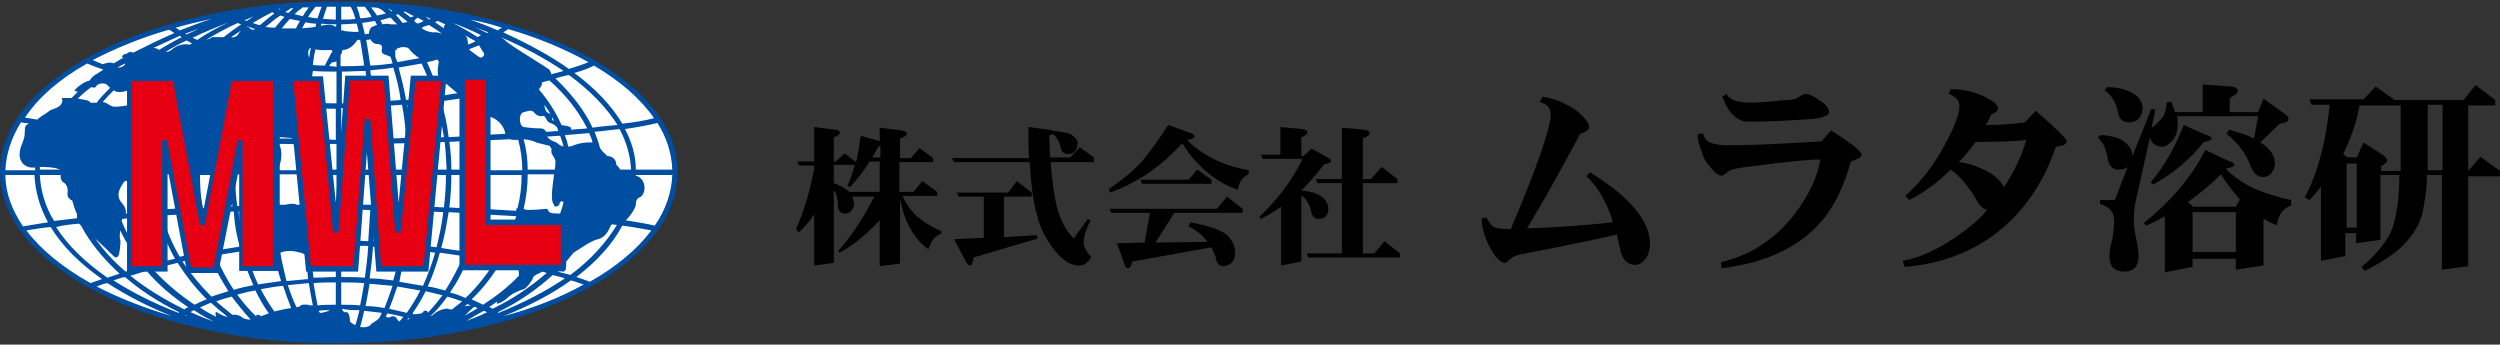 <?xml version="1.0" encoding="utf-8"?>
<!-- Generator: Adobe Illustrator 26.5.0, SVG Export Plug-In . SVG Version: 6.00 Build 0)  -->
<svg version="1.1" id="レイヤー_1" xmlns="http://www.w3.org/2000/svg" xmlns:xlink="http://www.w3.org/1999/xlink" x="0px"
	 y="0px" viewBox="0 0 370 51" style="enable-background:new 0 0 370 51;" xml:space="preserve">
<rect x="0" y="0" width="370" height="51" fill="#333333" stroke="none"/>
<style type="text/css">
	.st0{fill:#FFFFFF;}
	.st1{fill:#004EA2;}
	.st2{fill:#E60012;}
</style>
<g>
	<g>
		<path class="st0" d="M99.9,25.5c0,13.8-22.3,24.9-49.8,24.9c-27.5,0-49.8-11.2-49.8-24.9c0-13.8,22.3-24.9,49.8-24.9
			C77.6,0.6,99.9,11.7,99.9,25.5z"/>
		<path class="st1" d="M100.3,25.5c0-12.2-17.1-22.3-39.8-24.8c-0.1,0-0.2-0.1-0.3-0.1l0,0.1c-0.3,0-0.5,0-0.8-0.1c0,0,0,0-0.1,0
			l0,0c-3-0.3-6.1-0.4-9.3-0.4c-3.1,0-6.1,0.1-9,0.4l0,0c0,0-0.1,0-0.1,0c-0.3,0-0.7,0.1-1,0.1l0,0c0,0,0,0,0,0
			c-0.4,0-0.9,0.1-1.3,0.2l0,0c0,0,0,0,0,0C16.5,3.5,0,13.5,0,25.5c0,11.1,14.3,20.6,34.1,24c0,0,0,0,0,0l0,0
			c0.6,0.1,1.2,0.2,1.7,0.3c0,0,0,0,0.1,0l0,0c4.5,0.7,9.3,1,14.2,1c4.6,0,9.1-0.3,13.3-0.9l0,0c0,0,0.1,0,0.1,0
			c0.3,0,0.6-0.1,0.9-0.1l0,0c0.1,0,0.1,0,0.2-0.1C85.3,46.6,100.3,36.9,100.3,25.5z M3.3,21.2c-1.1,2.5,0.3,3.6,1.5,3.6
			c0.1,0,0.2,0,0.4,0c0,0.1,0,0.2,0,0.4H0.8c0.1-2.5,0.9-4.8,2.3-7.1c0.4,0.1,0.8,0.1,1.2,0.2c-0.3,0.1-0.6,0.3-0.6,0.7
			C3.6,19.6,3.8,20,3.3,21.2z M5.1,25.9c0.1,2.4,0.8,4.8,2,7c-1.2,0.2-2.5,0.4-3.7,0.6c-1.6-2.4-2.6-4.9-2.6-7.6H5.1z M5.9,25.9H9
			c-0.1,0.4,0.1,1,0.4,1.1c0.4,0.2,0.7,0.8,0.6,1.5c-0.1,0.7,0.3,1,0.7,1.2c0.2,0.7,0.4,1.4,0.7,2c0,0.2,0,0.4,0,0.6
			c-1.1,0.1-2.3,0.3-3.4,0.4C6.7,30.6,6,28.2,5.9,25.9z M5.9,25.1c0-0.1,0-0.2,0-0.4c1,0,2,0.1,2.4,0.2C8.5,25,8.7,25,8.9,25.1H5.9z
			 M11.7,33.1c0.1,0.1,0.1,0.1,0.1,0.1c0,0,0.1,0.1,0.2,0.2c1.3,2.5,3.3,4.9,5.7,7.1c-0.6,0.2-1.2,0.4-1.8,0.6
			c-3.3-2.3-5.9-4.8-7.6-7.5C9.5,33.3,10.6,33.2,11.7,33.1z M57.4,1.2c0.2,0.1,0.5,0.3,0.7,0.4c-0.1,0-0.1,0-0.2,0.1
			C57.8,1.5,57.6,1.4,57.4,1.2C57.4,1.2,57.4,1.2,57.4,1.2z M62.7,46c0,0.5-1.1,0.5-1.6,0.5c0,0,0,0,0,0c0-0.1,0-0.1,0-0.2
			c0.7-1,1.3-2,1.9-3.2c0.8,0.2,1.7,0.4,2.5,0.6c-0.7,0.9-1.4,1.8-2.2,2.6c0,0,0,0,0-0.1C63.2,45.9,63,46,62.7,46z M60.2,46.3
			c-0.8-0.2-1.7-0.4-2.6-0.6c0.4-1,0.8-2.1,1.2-3.3c1.2,0.2,2.3,0.4,3.4,0.6C61.6,44.2,60.9,45.3,60.2,46.3z M60.6,47.2
			c-0.1,0-0.2,0.1-0.3,0.1c0-0.1,0.1-0.1,0.1-0.2C60.5,47.1,60.6,47.1,60.6,47.2z M50.5,45.1v-3.3c1.1,0,2.3,0,3.4,0.1
			c-0.2,1.2-0.4,2.3-0.6,3.3C52.4,45.1,51.5,45.1,50.5,45.1z M53.2,45.9c-0.2,0.8-0.4,1.6-0.6,2.2c-0.3-0.1-0.6-0.3-0.8-0.5
			c0-0.7-0.2-1.4-0.5-1.4c-0.2,0-0.4,0.1-0.6-0.3c0-0.1-0.1-0.1-0.1-0.2C51.5,45.9,52.3,45.9,53.2,45.9z M50.7,7.4
			c0.9,0,1.7-0.7,2.2-1.5c0.1,0,0.3,0,0.4,0c0.2,1.2,0.4,2.4,0.6,3.8c-1.1,0.1-2.3,0.1-3.5,0.1V8.2C50.6,7.9,50.6,7.6,50.7,7.4z
			 M50.5,4.5V3.6c0.8,0,1.5-0.1,2.3-0.1c0.1,0.4,0.2,0.8,0.3,1.2c-0.1,0-0.2,0-0.2,0c-0.4,0.1-1.7-0.1-1.9-0.1
			C50.8,4.5,50.7,4.5,50.5,4.5z M63.5,3.7c0.6,0.4,1.3,0.8,1.9,1.3c-0.3-0.1-0.8-0.3-1.2-0.2c-0.4,0-1.2-0.2-1.6-0.5
			c-0.1-0.1-0.1-0.1-0.2-0.2c0,0,0,0,0,0C62.8,3.9,63.1,3.8,63.5,3.7z M62.8,2.4c0.3,0.1,0.6,0.2,0.9,0.4c-0.1,0-0.1,0.1-0.2,0.1
			C63.3,2.7,63.1,2.5,62.8,2.4z M80.9,17.7c0.2,0.4,0.3,0.4,0.8,0.6c0.3,0.1,0.5,0.3,0.7,0.5c0.1,0.2,0.2,0.4,0.2,0.6
			c-0.6,0-1.2,0.1-1.8,0.1c-0.1-0.3-0.4-0.5-0.8-0.5c-1,0-1.8-0.1-2.5-0.2c-0.7-0.2-0.8-2,0-2.2c0.8-0.2,1.2-0.4,1.6,0.1
			c0.4,0.5,0.9,0.5,1.1,0.5C80.5,17,80.7,17.3,80.9,17.7z M80.5,15.4c0.6,0.8,1.1,1.7,1.5,2.5c0,0-0.4-0.1-0.3-0.4
			c0.1-0.4-0.3-0.7-0.6-0.8c-0.3-0.1-0.5-0.7-0.5-1C80.6,15.7,80.6,15.5,80.5,15.4z M81.6,22.5c0.1,0.5,0.5,0.8,0.6,1.3
			c0,0.3,0,0.8-0.1,1.3h-4c0-1.5-0.2-3-0.6-4.5c0.9,0.1,1.6,0.3,1.9,0.5l2,0.5c0,0.1,0,0.2,0,0.2C81.7,21.8,81.6,22.2,81.6,22.5z
			 M69.3,6.6c-0.1-0.5-0.1-1.1-0.4-1.3c0,0-0.1-0.1-0.1-0.1c0.5,0.3,1,0.6,1.6,0.9C70,6.3,69.6,6.5,69.3,6.6z M70.9,6.7
			c0.3,0.5,0.5,0.9,0.7,1.1c0.2,0.3-0.2,1.1-0.9,0.5c-0.5-0.4-1-0.7-1.3-1C69.9,7.1,70.4,6.9,70.9,6.7z M70.5,20.1
			c-1.4,0.1-2.7,0.1-4.1,0.2c-0.2-1.8-0.6-3.6-1.1-5.3c1.1-0.2,2.2-0.3,3.3-0.5c0,0,0.1,0.1,0.1,0.1C69.5,16.2,70.1,18.1,70.5,20.1z
			 M66.8,25.1c0-1.4-0.1-2.8-0.3-4.1c1.4-0.1,2.7-0.1,4.1-0.2c0.2,1.4,0.4,2.8,0.4,4.3H66.8z M71,25.9c0,1.7-0.2,3.4-0.4,5
			c-1.4-0.1-2.8-0.1-4.1-0.2c0.2-1.6,0.3-3.2,0.3-4.8H71z M55.6,20.5c-0.1-1.6-0.1-3.2-0.2-4.7c1.4-0.1,2.7-0.2,4.1-0.3
			c0.3,1.6,0.5,3.2,0.6,4.9C58.5,20.5,57.1,20.5,55.6,20.5z M60.1,21.2c0.1,1.3,0.1,2.6,0.1,3.9h-4.6c0-1.3,0-2.6-0.1-3.8
			C57.1,21.3,58.6,21.2,60.1,21.2z M55.6,31.1c1.4,0,2.9,0.1,4.4,0.1c-0.1,1.7-0.3,3.3-0.6,4.8c-1.4-0.1-2.7-0.2-4.1-0.3
			C55.4,34.2,55.5,32.7,55.6,31.1z M55.6,30.3c0.1-1.5,0.1-2.9,0.1-4.4h4.6c0,1.5-0.1,3.1-0.2,4.6C58.6,30.4,57.1,30.4,55.6,30.3z
			 M60.8,31.2c1.6,0.1,3.2,0.1,4.8,0.2c-0.2,1.8-0.6,3.6-1,5.2c-1.4-0.2-2.9-0.4-4.4-0.5C60.5,34.5,60.7,32.9,60.8,31.2z M60.8,30.5
			c0.1-1.5,0.2-3,0.2-4.6h5c0,1.6-0.1,3.2-0.3,4.8C64.1,30.6,62.4,30.5,60.8,30.5z M60.9,21.2c1.6,0,3.2-0.1,4.9-0.2
			c0.2,1.4,0.2,2.7,0.3,4.1h-5C61,23.8,61,22.5,60.9,21.2z M65.7,20.3c-1.6,0.1-3.3,0.1-4.8,0.2c-0.1-1.7-0.3-3.3-0.6-4.9
			c1.5-0.1,2.9-0.3,4.4-0.5C65.1,16.7,65.4,18.5,65.7,20.3z M60.1,14.8c-0.3-1.7-0.7-3.3-1.1-4.8c1.2-0.2,2.3-0.4,3.4-0.6
			c0.7,1.5,1.4,3.2,1.9,4.9C63,14.4,61.5,14.6,60.1,14.8z M59.3,14.8c-1.3,0.1-2.7,0.2-4,0.3c-0.1-1.7-0.3-3.2-0.5-4.7
			c1.2-0.1,2.3-0.2,3.4-0.4C58.7,11.6,59.1,13.2,59.3,14.8z M59.3,36.8c-0.3,1.7-0.7,3.3-1.1,4.7c-1.1-0.1-2.3-0.3-3.5-0.3
			c0.2-1.5,0.4-3,0.5-4.7C56.6,36.6,58,36.7,59.3,36.8z M60.1,36.9c1.5,0.1,2.9,0.3,4.3,0.5c-0.5,1.7-1.1,3.4-1.8,4.9
			c-1.1-0.2-2.3-0.4-3.5-0.6C59.4,40.1,59.8,38.5,60.1,36.9z M65.1,37.4c1.2,0.2,2.3,0.3,3.5,0.5c-0.8,1.8-1.7,3.5-2.7,5.1
			c-0.8-0.2-1.7-0.5-2.6-0.6C64,40.9,64.6,39.2,65.1,37.4z M65.3,36.7c0.5-1.7,0.8-3.5,1.1-5.3c1.4,0.1,2.7,0.1,4.1,0.2
			c-0.4,2-0.9,3.8-1.6,5.6C67.7,37.1,66.5,36.9,65.3,36.7z M71.2,31.7c1.7,0.1,3.5,0.2,5.2,0.3c-0.6,2.1-1.5,4.2-2.7,6.2
			c-1.3-0.3-2.7-0.5-4.1-0.7C70.3,35.6,70.9,33.6,71.2,31.7z M76.3,34.6c0,1.1,0.1,2.8,0.2,4.1c-0.6-0.1-1.3-0.3-2-0.4
			C75.2,37.1,75.8,35.9,76.3,34.6z M76.4,31c0,0,0,0.1,0,0.2c-1.7-0.1-3.4-0.2-5.1-0.3c0.3-1.6,0.4-3.3,0.4-5h5.5
			c0,1.7-0.2,3.3-0.6,4.9C76.5,30.8,76.4,30.9,76.4,31z M71.4,20.8c1.4-0.1,2.7-0.1,4.1-0.2c0.2,0.1,0.4,0.1,0.7,0.1
			c0.2,0,0.4,0,0.5,0c0.4,1.5,0.6,3,0.6,4.5h-5.5C71.8,23.6,71.6,22.2,71.4,20.8z M74.9,6.1c-0.3-0.3-0.6-0.5-0.8-0.6
			c3.3,1.4,6.5,3.1,9.3,5c-0.6,0.2-1.2,0.3-1.8,0.5c0-0.2-0.3-0.7-0.3-0.7C80.2,9.5,75.8,6.9,74.9,6.1z M74.7,19.4
			c0,0.1,0.1,0.3,0.1,0.4c-1.2,0.1-2.4,0.1-3.6,0.2c-0.3-1.6-0.7-3.1-1.3-4.6c0.8,0.7,1.9,1.6,2.4,1.8
			C73.1,17.4,74.3,18.1,74.7,19.4z M72.1,4.9c-0.6-0.3-1.2-0.6-1.9-0.9c0.7,0.3,1.4,0.5,2.1,0.8C72.3,4.8,72.2,4.8,72.1,4.9z
			 M71.2,5.2c-0.2,0.1-0.4,0.2-0.5,0.3C69.5,4.7,68.2,4,67,3.4C68.4,3.9,69.8,4.5,71.2,5.2z M67.7,13.8c-0.9,0.1-1.7,0.3-2.6,0.4
			c-0.5-1.7-1.2-3.4-1.9-5c0.5-0.1,1-0.2,1.5-0.4C64.9,9,65,9.1,64.9,9.4c-0.1,0.5-0.3,2,0.3,2.4C65.7,12.1,66.8,13,67.7,13.8z
			 M65.7,4.2c-0.4-0.3-0.9-0.6-1.3-0.9c0.1-0.1,0.2-0.1,0.4-0.2c0.4,0.2,0.7,0.3,1.1,0.5C65.7,3.8,65.7,4,65.7,4.2z M61.8,3.5
			C61.8,3.5,61.8,3.4,61.8,3.5c-0.2-0.1-0.3-0.2-0.5-0.4c0.1-0.1,0.2-0.3,0.4-0.4c0,0,0,0,0.1-0.1c0.3,0.2,0.6,0.3,0.9,0.5
			C62.4,3.3,62.1,3.4,61.8,3.5z M62.1,8.6C62.1,8.6,62.1,8.6,62.1,8.6c-1.1,0.2-2.2,0.4-3.3,0.6c-0.1-0.3-0.2-0.6-0.3-0.8
			c0-0.3,0-0.7,0-1c0.1,0,0.2,0,0.2,0c0-0.1,0-0.2,0-0.2c0.1,0,0.6-0.2,0.6-0.2c0.6-0.1,1.1,0,1.3,0.3C60.8,7.6,61.5,8.3,62.1,8.6z
			 M61.2,2.4c-0.2,0.1-0.3,0.1-0.4,0.2c-0.4-0.3-0.7-0.6-1.1-0.8c0.1,0,0.1-0.1,0.2-0.1c0.5,0.2,0.9,0.5,1.4,0.7
			C61.3,2.4,61.2,2.4,61.2,2.4z M60.3,3.2c-0.1,0.1-0.2,0.1-0.3,0.1c-0.1,0-0.2,0.1-0.4,0.1c-0.3-0.4-0.7-0.8-1-1.2
			c0.1,0,0.2-0.1,0.3-0.1C59.4,2.5,59.8,2.8,60.3,3.2z M58.8,3.6c-0.3,0-0.7,0-1,0c-0.3-0.1-0.7-0.1-1.2,0c-0.1-0.2-0.2-0.4-0.3-0.6
			c0.5-0.1,1-0.3,1.5-0.4C58.1,2.9,58.4,3.3,58.8,3.6z M56.5,7.4c-0.1,0.5,0.4,0.7,0.6,0.7c0.2,0.1,0.4,0.2,0.7,0.3
			c0.1,0.3,0.2,0.6,0.3,1c-1.1,0.1-2.2,0.3-3.3,0.3c-0.2-1.4-0.4-2.7-0.6-3.8c0.2,0,0.4,0,0.6-0.1c0.2,0.4,0.6,0.7,0.9,0.7
			C56.6,6.5,56.6,6.9,56.5,7.4z M54.9,4.1c-0.2,0.3-0.3,0.6-0.3,0.9c-0.2,0-0.4,0-0.6,0.1c-0.1-0.6-0.3-1.1-0.4-1.7
			c0.7-0.1,1.3-0.2,1.9-0.3c0.1,0.2,0.2,0.4,0.3,0.6C55.4,3.8,55,4,54.9,4.1z M54.1,10.5c0.2,1.5,0.3,3,0.5,4.7
			c-1.4,0.1-2.7,0.1-4,0.1v-4.7C51.7,10.6,52.9,10.5,54.1,10.5z M54.6,15.9c0.1,1.5,0.2,3,0.2,4.6c-1.5,0-3,0-4.3,0V16
			C51.9,16,53.3,16,54.6,15.9z M54.9,21.3c0,1.2,0.1,2.5,0.1,3.8h-4.4v-3.8C51.9,21.4,53.4,21.3,54.9,21.3z M55,25.9
			c0,1.5,0,3-0.1,4.4c-1.5,0-3,0-4.3,0v-4.4H55z M54.8,31.1c-0.1,1.6-0.2,3.1-0.3,4.6c-1.4-0.1-2.7-0.1-4.1-0.1V31
			C51.9,31,53.3,31,54.8,31.1z M54.5,36.4c-0.1,1.7-0.3,3.2-0.5,4.7c-1.1-0.1-2.3-0.1-3.5-0.1v-4.7C51.9,36.3,53.2,36.4,54.5,36.4z
			 M53.9,46c0.9,0.1,1.7,0.2,2.6,0.3c-0.1,0.3-0.3,0.6-0.4,0.8c-0.3,0.3-0.6,0.5-1.1,0.8c-0.3,0.5-1,0.6-1.7,0.5
			C53.5,47.7,53.7,46.9,53.9,46z M54.1,45.3c0.2-1,0.4-2.1,0.6-3.3c1.1,0.1,2.3,0.2,3.4,0.3c-0.4,1.2-0.8,2.3-1.2,3.3
			C55.9,45.4,55,45.3,54.1,45.3z M57.3,46.4c0.8,0.1,1.6,0.3,2.4,0.5c-0.2,0.2-0.4,0.5-0.6,0.7c-0.4-0.2-0.4-1.2-1.5-0.6
			c-0.2,0-0.4-0.1-0.5-0.1C57.2,46.7,57.2,46.6,57.3,46.4z M66.2,43.9c0.8,0.2,1.5,0.5,2.2,0.7c-0.5,0.4-1,0.8-1.5,1.2
			c-0.2,0-0.4,0-0.6-0.1c-0.5-0.1-1.6,0.3-2.1,0.8c-0.2,0.2-0.4,0.3-0.5,0.3C64.6,46,65.4,45,66.2,43.9z M66.6,43.3
			c1.1-1.6,2-3.3,2.7-5.2c1.4,0.2,2.7,0.5,3.9,0.7c-1.2,1.9-2.6,3.7-4.3,5.3C68.2,43.8,67.5,43.5,66.6,43.3z M69.2,45
			c0.2,0.1,0.4,0.2,0.6,0.2c-0.3,0-0.6,0.1-1,0.1C68.9,45.2,69,45.1,69.2,45z M70.2,45.4c0.2,0.1,0.3,0.1,0.5,0.2
			c-0.6,0.4-1.2,0.7-1.9,1.1C69.3,46.2,69.9,45.6,70.2,45.4z M71.6,46c0.2,0.1,0.3,0.1,0.5,0.2c-1,0.5-2,0.9-3.1,1.3
			C69.8,47,70.7,46.5,71.6,46z M71.5,45.1c-0.6-0.3-1.1-0.5-1.7-0.8c1.7-1.6,3.1-3.5,4.3-5.4c0.9,0.2,1.7,0.3,2.5,0.5
			c0,0.2,0.1,0.4,0.1,0.5c0.1,0.2,0.1,0.5,0.1,0.9C75.3,42.4,73.5,43.8,71.5,45.1z M73.6,44.6c0,0.1-0.1,0.2-0.1,0.2
			c-0.1,0.4,1.1-0.2,1.7-0.8c0.6-0.6,1.9-1.1,2.3-1.2c0.4-0.1,1.3-1.3,1.4-1.7c0-0.3,0.8-0.6,1.4-0.9c0.2,0.1,0.4,0.1,0.6,0.2
			c-2.3,2-4.9,3.8-8,5.3c-0.2-0.1-0.3-0.2-0.5-0.3C72.8,45.2,73.2,44.9,73.6,44.6z M81.8,40.7c0.7,0.2,1.3,0.3,1.8,0.5
			c-2.8,1.9-6.1,3.6-9.8,5.1c0,0-0.1,0-0.1-0.1C76.8,44.7,79.5,42.8,81.8,40.7z M81.5,31.5c-0.2-0.1-0.4-0.3-0.5-0.6
			c0,0-3,0.3-3.3,0.1c-0.1,0-0.1-0.1-0.2-0.1c0.4-1.7,0.6-3.4,0.6-5.1H82c-0.2,1.7-0.6,3.9,0,4.5c0,0.5,0.6,0.2,0.8,0
			c0-0.1,0-0.2,0-0.2c0.1-0.3,0.4-0.4,0.6-0.2c-0.1,0.6-0.3,1.1-0.5,1.7C82.4,31.6,81.9,31.6,81.5,31.5z M82.9,21.5
			c-0.3-0.2-0.6-0.5-1-0.6c-0.3-0.1-0.8-0.4-0.9-0.7c0,0,0,0,0,0c0.6,0,1.3-0.1,1.9-0.1c0.2,0.5,0.4,1.1,0.5,1.6
			C83.2,21.6,83.1,21.6,82.9,21.5z M83.1,18.5c-0.8-1.8-1.9-3.6-3.3-5.2c0-0.2,0.1-0.3,0.2-0.4c0.2-0.2,0.2-0.5,0.2-0.7
			c0.4-0.1,0.7-0.2,1.1-0.3c2.4,2.1,4.3,4.5,5.6,7.1c-0.8,0.1-1.6,0.1-2.4,0.2c0.1-0.2,0-0.4-0.4-0.5C83.9,18.6,83.4,18.6,83.1,18.5
			z M87.2,19.7c0.2,0.5,0.4,0.9,0.5,1.4c-0.8-0.1-2,0.1-2.5,0.3c-0.3,0.1-0.7,0.3-1.1,0.3c-0.1-0.6-0.3-1.1-0.5-1.7
			C84.9,19.9,86.1,19.8,87.2,19.7z M87.7,18.9c-1.2-2.6-3.2-5.1-5.5-7.3c0.7-0.2,1.4-0.4,2-0.5c3,2.2,5.5,4.7,7.2,7.4
			C90.2,18.6,89,18.7,87.7,18.9z M74.5,4.8c0.2-0.2,0.5-0.3,0.7-0.5c4.5,1.3,8.5,3,11.9,4.9c-0.7,0.3-1.6,0.6-2.9,1
			C81.4,8.2,78,6.4,74.5,4.8z M73.7,4.5c-1.4-0.6-2.7-1.1-4.1-1.6c1.6,0.3,3.2,0.7,4.7,1.2C74.1,4.2,73.9,4.3,73.7,4.5z M57.1,2
			c-0.4,0.1-0.8,0.2-1.3,0.3c-0.3-0.4-0.6-0.9-0.9-1.2c0.4,0,0.8,0,1.1,0.1C56.5,1.4,56.8,1.7,57.1,2z M55,2.5
			c-0.5,0.1-1.1,0.2-1.7,0.2C53.2,2.1,53,1.5,52.8,1c0.4,0,0.8,0,1.2,0C54.4,1.5,54.7,1.9,55,2.5z M52.6,2.8
			c-0.7,0.1-1.4,0.1-2.1,0.1V1c0.5,0,0.9,0,1.4,0C52.2,1.5,52.4,2.1,52.6,2.8z M47,45.2c-0.2-1-0.4-2.1-0.6-3.3
			c1.1-0.1,2.2-0.1,3.3-0.1v3.3C48.8,45.1,47.9,45.1,47,45.2z M48.8,45.9c-0.3,0.2-0.7,0.3-1.2,0.4c-0.1,0-0.2,0-0.2,0
			c-0.1-0.1-0.1-0.1-0.2-0.1c0-0.1,0-0.1,0-0.2C47.7,45.9,48.2,45.9,48.8,45.9z M46.4,41.1c-0.1-1-0.3-2.1-0.4-3.2c0,0,0,0,0,0
			l-0.1-0.8c0-0.2,0-0.5-0.1-0.8c1.3,0,2.6-0.1,3.9-0.1V41C48.6,41,47.5,41.1,46.4,41.1z M38,46.9C38,46.9,37.9,46.9,38,46.9
			c-1.1-1-2-2.1-2.9-3.3c0.9-0.2,1.8-0.5,2.7-0.6c0.6,1.2,1.2,2.3,2,3.4c-0.2,0-0.4,0.1-0.6,0.2c-0.2,0.1-0.4,0.1-0.6,0.2
			c-0.1,0-0.1-0.1-0.2-0.2c-0.2,0-0.3,0-0.5,0C37.9,46.5,37.9,46.7,38,46.9z M32,46.9c-0.8-0.4-1.7-0.9-2.4-1.4
			c0.5-0.2,1.1-0.5,1.6-0.7c0.8,0.7,1.6,1.4,2.5,2.1c-0.6-0.1-1.2-0.4-1.6-0.7c-0.1,0-0.2,0-0.2,0C31.9,46.5,31.9,46.7,32,46.9z
			 M27.3,45.8c-3-1.5-5.7-3.1-8-5c0.8-0.2,1.6-0.5,2.4-0.7c1.7,2,3.8,3.8,6.2,5.4C27.7,45.5,27.5,45.6,27.3,45.8z M27.7,46.8
			c-0.1,0-0.3-0.1-0.4-0.1c0,0,0,0,0,0C27.5,46.7,27.6,46.7,27.7,46.8z M18.9,13.4v2.2c0,0-1.3,0.2-1.9,0.2c-0.6,0-0.9-0.4-1.4-0.6
			c-0.1,0-0.3-0.1-0.4-0.1c0.5-0.6,1-1.1,1.6-1.7c0,0,0,0,0.1,0C17.3,13.7,18,13.7,18.9,13.4z M17.4,10c0.3-0.2,0.7-0.4,1.1-0.6
			c0,0.2-0.1,0.3-0.3,0.4C17.9,10,17.7,10,17.4,10z M46.7,4c-0.1,0-0.1,0-0.2,0c-0.4,0.1-1.1,0.1-1.8,0.2c0.2-0.3,0.3-0.6,0.5-0.9
			c0.5,0.1,1.1,0.2,1.6,0.2C46.8,3.6,46.7,3.8,46.7,4z M49.1,7.4c0,0.1,0.1,0.4,0.1,0.4c-0.1,0-0.2,0-0.2,0c0,0.3-0.7,1.3-0.9,1.9
			c-0.6,0-1.2,0-1.8-0.1c0.1-0.8,0.2-1.6,0.4-2.3C47.5,7.5,48.3,7.4,49.1,7.4z M46,7.1c-0.1,0.5-0.2,0.9-0.2,1.4
			c-0.3-0.4-0.2-1.1,0-1.3C45.9,7.1,46,7.1,46,7.1z M45.4,11.7c-0.1,1.1-0.2,2.3-0.3,3.5c-0.5,0-1.1,0-1.6-0.1l-0.2-3.5L45.4,11.7z
			 M23.3,32c0.6,2.2,1.5,4.3,2.6,6.3c-1.3,0.3-2.6,0.6-3.9,0.9c-1.7-2-3.1-4.2-4-6.5c0-0.1,0.1-0.2,0.1-0.3
			C19.9,32.2,21.6,32.1,23.3,32z M23.2,26c0.1-0.1,0.2-0.1,0.3-0.2h5.3c0,1.7,0.2,3.3,0.4,4.9c-1.8,0.1-3.6,0.2-5.4,0.3
			C23.4,29.5,23.2,27.8,23.2,26z M24,31.9c1.8-0.1,3.6-0.2,5.3-0.3c0.4,2,0.9,3.8,1.5,5.6c-1.4,0.2-2.8,0.5-4.2,0.8
			C25.5,36.1,24.6,34,24,31.9z M35.1,30.5c-0.2-1.5-0.3-3.1-0.3-4.7h0.5c1,0.1,1.9,0.3,2.3,0.6l1.1,4C37.6,30.5,36.4,30.5,35.1,30.5
			z M39,31.2l1.4,4.8c-1.4,0.1-2.8,0.3-4.1,0.4c-0.4-1.6-0.8-3.4-1-5.1C36.5,31.2,37.8,31.2,39,31.2z M35.5,36.5
			c-1.3,0.2-2.6,0.4-3.8,0.6c-0.7-1.8-1.2-3.6-1.5-5.6c1.5-0.1,3-0.1,4.4-0.2C34.7,33.1,35,34.9,35.5,36.5z M30,30.8
			c-0.3-1.6-0.4-3.2-0.4-4.9h4.5c0,1.6,0.1,3.2,0.3,4.7C32.9,30.6,31.5,30.7,30,30.8z M31.1,37.9c0.7,1.9,1.7,3.6,2.7,5.2
			c-0.9,0.3-1.7,0.5-2.5,0.8c-1.6-1.6-3.1-3.4-4.3-5.2C28.4,38.4,29.8,38.2,31.1,37.9z M31.9,37.8c1.2-0.2,2.5-0.4,3.8-0.6
			c0.5,1.8,1.1,3.5,1.8,5c-1,0.2-2,0.4-2.9,0.7C33.6,41.4,32.7,39.7,31.9,37.8z M36.4,37.2c1.4-0.2,2.8-0.3,4.1-0.4l0,0.1
			c0.3,1.7,0.6,3.2,1.1,4.7c-1.2,0.2-2.3,0.3-3.4,0.5C37.5,40.6,36.9,38.9,36.4,37.2z M41.4,21.6c-0.1-0.1-0.1-0.2-0.2-0.3
			c1.1,0,2.3,0,3.5,0.1c0,1.2-0.1,2.5-0.1,3.8h-3.8c0.1-0.2,0.3-0.3,0.4-0.5C41.8,24,41.7,21.9,41.4,21.6z M41.2,20.5
			c0-0.1,0-0.2,0.1-0.2c0.5,0,1.1,0.1,1.7,0.1c0.1,0,0.2,0.1,0.4,0.1C42.6,20.5,41.9,20.5,41.2,20.5z M43.5,15.9c0.5,0,1,0,1.5,0.1
			c-0.1,1.5-0.2,3.1-0.2,4.6c-0.3,0-0.6,0-1,0L43.5,15.9z M44.7,25.9c0,1.5,0,3,0.1,4.4c-0.3,0-0.6,0-0.9,0c-0.1,0-0.1-0.1-0.2-0.1
			c-0.4-0.1-1.1,0-1.4,0.1c-0.6,0-1.1,0-1.7,0c-0.1-1.5-0.2-3-0.2-4.5H44.7z M41.5,37.4c0.7-0.3,1.5-0.3,2.1-0.2
			c0.5,0.1,1.1,0.2,1.6,0.5c0.1,1.2,0.3,2.4,0.4,3.6c-1.1,0.1-2.1,0.2-3.2,0.3C42.1,40.2,41.7,38.8,41.5,37.4z M43.8,4.2
			c-0.7,0-1.5,0-2.1,0c0.4-0.5,0.8-1,1.2-1.4c0.5,0.1,1,0.2,1.5,0.3C44.2,3.4,44,3.8,43.8,4.2z M40.7,4.1c-0.6,0-1.1-0.1-1.4-0.1
			c0.7-0.6,1.4-1.2,2.2-1.7c0.2,0.1,0.4,0.1,0.6,0.2C41.6,3,41.2,3.5,40.7,4.1z M38.5,3.7h-0.2c-0.3-0.1-0.6-0.2-0.9-0.3
			c1-0.6,1.9-1.1,2.9-1.6c0.1,0.1,0.2,0.1,0.3,0.2C39.9,2.5,39.2,3.1,38.5,3.7z M36.5,3.1c-0.1,0-0.2-0.1-0.3-0.1
			c0.5-0.2,0.9-0.4,1.4-0.6C37.2,2.6,36.9,2.9,36.5,3.1z M36.6,3.9c0.4,0.1,0.8,0.3,1.2,0.4c0,0,0,0,0,0c-0.2,0.1-0.6,0.2-0.9-0.2
			c-0.4-0.5-1.4,0.5-1.6,0.9c-0.2,0.4-0.7,0.6-1.1,0.5C35,5,35.8,4.4,36.6,3.9z M33.1,5.5c-0.8,0-1.7,0-1.7,0
			c-0.2,0.2-0.6,0.3-0.9,0.4c1.5-0.9,3.1-1.8,4.7-2.5c0.1,0.1,0.3,0.1,0.5,0.2C34.8,4.2,34,4.8,33.1,5.5z M29.2,5.9
			c-0.2-0.1-0.5-0.2-0.7-0.3c1.8-0.9,3.6-1.6,5.4-2.3C32.3,4,30.7,4.9,29.2,5.9z M27.6,5.1c-0.1,0-0.1-0.1-0.2-0.1
			c0.7-0.3,1.4-0.5,2.1-0.8C28.9,4.5,28.3,4.8,27.6,5.1z M27.6,6c0.3,0.1,0.5,0.3,0.8,0.4c-0.1,0.1-0.2,0.2-0.3,0.2
			c-0.6-0.1-1.6-0.1-2.5,0.6c-0.4,0.4-0.8,0.5-1.1,0.5C25.4,7.1,26.5,6.5,27.6,6z M23.5,7.4c0,0-0.1-0.1-0.1-0.1
			c-0.1-0.1-0.4-0.2-0.7-0.2c1.3-0.6,2.6-1.2,3.9-1.8c0.1,0.1,0.2,0.1,0.3,0.2C25.7,6.1,24.5,6.8,23.5,7.4z M23.1,31.2
			c-1.5,0.1-3,0.2-4.5,0.4c0.1-0.4,0-0.9-0.6-1.6c-1.1-1.3,0.1-2.6,0.3-3c0.1-0.2,0.3-0.3,0.5-0.2c0.2,0.1,2.2,0.2,3.6-0.3
			C22.5,28,22.7,29.6,23.1,31.2z M16.8,37.9c0.2,0.2,0.5,0.3,0.7,0c0.2-0.3,0.4-1.9,0.3-2.4c-0.1-0.2-0.1-0.8,0-1.4
			c0.9,1.9,2,3.6,3.4,5.3c-0.9,0.2-1.7,0.5-2.6,0.8c-1.8-1.5-3.3-3.2-4.5-4.9C15.4,36.5,16.7,37.8,16.8,37.9z M26.5,46.2
			c0,0-0.1,0.1-0.1,0.1c-3.6-1.4-6.8-3-9.6-4.8c0.6-0.2,1.1-0.4,1.7-0.5C20.7,42.9,23.4,44.7,26.5,46.2z M22.6,39.8
			c1.2-0.3,2.5-0.6,3.7-0.9c1.2,1.9,2.6,3.7,4.3,5.4c-0.6,0.2-1.2,0.5-1.8,0.8C26.4,43.5,24.3,41.7,22.6,39.8z M28.7,45.9
			c0.9,0.6,1.9,1.2,3,1.7c-1.2-0.4-2.4-0.9-3.5-1.4C28.3,46.1,28.5,46,28.7,45.9z M32,44.6c0.8-0.3,1.5-0.5,2.3-0.7
			c0.9,1.2,1.8,2.3,2.8,3.4c0,0,0,0-0.1,0c-0.4,0-0.7-0.1-1-0.2c-0.4-0.4-1.1-0.6-1.6-0.5C33.5,45.9,32.7,45.2,32,44.6z M38.6,42.8
			c1.1-0.2,2.2-0.4,3.3-0.5c0.4,1.2,0.8,2.3,1.2,3.3c-0.9,0.1-1.7,0.3-2.5,0.5C39.9,45.1,39.2,44,38.6,42.8z M42.6,42.2
			c1-0.1,2-0.2,3.1-0.3c0.2,1.2,0.4,2.3,0.6,3.3c-0.1,0-0.3,0-0.4,0c-0.5-0.2-0.9-0.1-1.1-0.1c-0.2,0-0.3,0.1-0.5,0.3
			c-0.1,0-0.3,0-0.4,0.1C43.4,44.5,43,43.4,42.6,42.2z M45.8,35.7c-0.1-1.5-0.2-3-0.3-4.6c1.6,0,3,0,4.3,0v4.6
			C48.4,35.6,47.1,35.6,45.8,35.7z M45.5,30.3c0-1.4-0.1-2.9-0.1-4.4h4.4v4.4C48.5,30.3,47.1,30.3,45.5,30.3z M45.4,25.1
			c0-1.3,0-2.6,0.1-3.8c1.4,0,2.8,0,4.3,0v3.8H45.4z M45.5,20.6c0.1-1.6,0.1-3.1,0.2-4.6c1.3,0,2.7,0.1,4,0.1v4.6
			C48.3,20.6,46.9,20.6,45.5,20.6z M45.8,15.2c0.1-1.7,0.3-3.2,0.5-4.7c1.2,0.1,2.3,0.1,3.5,0.1v4.7C48.4,15.3,47.1,15.2,45.8,15.2z
			 M48.8,9.8c0-0.1,0-0.2,0-0.3c0.3,0,0.2,0.1,0.2-0.2c0.3-0.1,0.5-0.1,0.8-0.2v0.8C49.4,9.8,49.1,9.8,48.8,9.8z M49.7,4
			c-0.4-0.4-1.2-0.4-2.2-0.2c0-0.1,0-0.2,0.1-0.3c0.7,0.1,1.5,0.1,2.2,0.1L49.7,4C49.8,4,49.7,4,49.7,4z M47.8,2.8
			C48,2.1,48.2,1.5,48.4,1c0.4,0,0.9,0,1.3,0v1.9C49.1,2.9,48.4,2.8,47.8,2.8z M47,2.7c-0.5,0-1-0.1-1.4-0.2C45.9,2,46.3,1.5,46.7,1
			c0.3,0,0.6,0,0.9,0C47.4,1.5,47.2,2.1,47,2.7z M44.8,2.4c-0.4-0.1-0.8-0.2-1.2-0.3c0.4-0.4,0.8-0.7,1.2-1c0.3,0,0.6,0,0.9,0
			C45.4,1.5,45.1,1.9,44.8,2.4z M42.7,1.9c-0.2,0-0.3-0.1-0.5-0.1c0.3-0.2,0.6-0.4,0.9-0.6c0.1,0,0.2,0,0.3,0
			C43.2,1.4,43,1.7,42.7,1.9z M41.4,1.4c-0.1,0-0.1,0-0.2-0.1c0,0,0,0,0,0c0.1,0,0.2,0,0.3,0C41.5,1.4,41.4,1.4,41.4,1.4z M26.6,4.5
			c-0.2-0.1-0.4-0.3-0.6-0.4c1.7-0.5,3.5-0.9,5.3-1.3C29.7,3.3,28.2,3.9,26.6,4.5z M25.8,4.9c-2.1,0.9-4.1,1.9-6.1,2.9
			c-0.2-0.2-0.8-0.1-1,0.2c-0.4-0.1-0.9,0.5-0.5,0.5c0,0,0.1,0,0.1,0c-0.5,0.3-1,0.6-1.5,0.9c0,0,0-0.1-0.2-0.1
			c-0.2-0.1-0.9,0-1.4,0.2c-0.5-0.2-1-0.4-1.5-0.6C17,7.2,20.8,5.6,25,4.4C25.3,4.5,25.5,4.7,25.8,4.9z M15.6,12.4
			c0.2,0.1,0.4,0.3,0.7,0.6c-0.7,0.7-1.4,1.4-2,2.2c-0.3,0-0.6,0-0.9,0c-0.2-0.4-0.9-0.4-1.8-0.6c0,0-0.1,0-0.1,0
			c0.6-0.6,1.3-1.2,2-1.7c0.3,0.1,0.7,0.1,0.7-0.1C14.5,12.3,15.2,12.3,15.6,12.4z M25.5,46.8c-4.1-1.2-7.9-2.7-11.2-4.4
			c0.5-0.2,1-0.4,1.6-0.5C18.7,43.7,21.9,45.4,25.5,46.8z M74.5,46.8c3.8-1.5,7.2-3.3,10-5.3c0.8,0.2,1.4,0.5,1.9,0.6
			C83,44,79,45.6,74.5,46.8C74.6,46.8,74.6,46.8,74.5,46.8z M84.4,40.7c-0.6-0.2-1.2-0.3-1.9-0.5c0.3,0,0.5-0.1,0.7,0
			c0.5,0.1,0.6-0.6,0.6-1.2c0-0.1,0-0.2,0-0.3c0.4-0.4,0.7-0.9,1.1-1.3c0.8-0.5,2.6-1.8,3.6-2c1.3-0.3,1.7-1.7,1.9-2
			c0-0.1,0.1-0.1,0.2-0.2c0.2,0,0.5,0.1,0.7,0.1C89.7,35.9,87.4,38.5,84.4,40.7z M91.2,24.4c0.1-0.4-0.3-1.3-1.3-1.3
			c-0.3-0.3-0.8-0.7-1.1-1.2c-0.2-0.8-0.5-1.6-0.8-2.4c1.3-0.1,2.6-0.3,3.7-0.4c1,1.9,1.6,3.9,1.7,6h-1.6
			C91.6,24.8,91.4,24.5,91.2,24.4z M92.5,19.1c2-0.3,3.6-0.6,4.8-0.9c1.4,2.2,2.1,4.5,2.2,6.9h-5.4C94.1,23,93.5,21,92.5,19.1z
			 M93.4,25.9C93.4,25.9,93.4,25.9,93.4,25.9h-0.9H93.4z M94.1,30.3c0-0.6,0.2-1,0.6-1.1c1-0.5,1-2.8-0.6-3.2c0,0,0-0.1,0-0.1h5.4
			c-0.1,2.6-1,5.2-2.6,7.5c-1.1-0.3-2.6-0.5-4.3-0.8C93.3,32,94.1,30.7,94.1,30.3z M96.8,17.5c-1.2,0.3-2.8,0.6-4.7,0.8
			C90.5,15.6,88,13,85,10.8c1.4-0.4,2.4-0.8,2.9-1.1C91.8,12,94.8,14.6,96.8,17.5z M12.9,9.4c0.7,0.3,1.5,0.6,2.4,0.9
			c-0.2,0.1-0.7,0.5-0.9,0.6c-0.3,0.1-0.9,0.6-1.1,1c-1.3,0.3-2.3,1.5-2.3,1.5l0.5,0.2c-0.3,0.3-0.6,0.6-0.9,0.9c-0.7,0-1.5,0-1.5,0
			s0.2,0.2,0.1,0.6c-0.1,0.3-0.3,0.7-1.2,1c-0.9,0.3-0.8,0.5-1.7,1c-0.3,0.2-0.6,0.4-0.8,0.6c-0.6-0.1-1.2-0.2-1.8-0.3
			C5.7,14.4,8.8,11.7,12.9,9.4z M3.9,34.1c1.2-0.2,2.4-0.4,3.6-0.5c1.7,2.8,4.3,5.4,7.6,7.7c-0.6,0.2-1.1,0.4-1.7,0.6
			C9.3,39.6,6.1,37,3.9,34.1z M87.3,41.7c-0.5-0.2-1.1-0.4-2-0.7c3-2.3,5.3-4.8,6.8-7.6c1.7,0.2,3.2,0.5,4.3,0.7
			C94.3,36.9,91.2,39.5,87.3,41.7z"/>
		<g>
			<polygon class="st2" points="19.1,11.6 19.1,39.7 24.4,39.7 24.4,20.8 28,40 32,40 35.6,20.8 35.6,39.7 40.9,39.7 40.9,11.6 
				34.1,11.6 30,33.2 25.9,11.6 			"/>
			<path class="st1" d="M32.3,40.4h-4.6l-2.9-15.5v15.3h-6V11.2h7.5l3.8,20l3.8-20h7.5v28.9h-6V24.8L32.3,40.4z M28.3,39.6h3.3
				l3.6-18.9l0.7,0.1v18.6h4.5V12h-6.1l-4,21.3h-0.7l-4-21.3h-6.1v27.4H24V20.8l0.7-0.1L28.3,39.6z"/>
		</g>
		<g>
			<polygon class="st2" points="63,39.8 65.8,11.6 61.2,11.6 59,34.4 57.2,11.6 51.5,11.6 49.7,34.4 47.5,11.6 43,11.6 45.7,39.8 
				52.7,39.8 54.4,17.6 56.1,39.8 			"/>
			<path class="st1" d="M63.4,40.2h-7.7l-1.4-17.6L53,40.2h-7.7l-2.8-28.9h5.3L49.7,30l1.4-18.8h6.4L59,30l1.8-18.8h5.3L63.4,40.2z
				 M56.4,39.4h6.3L65.3,12h-3.8l-2.2,22.4l-0.8,0l-1.7-22.5h-5l-1.7,22.5l-0.8,0L47.2,12h-3.8L46,39.4h6.3L54,17.6h0.8L56.4,39.4z"
				/>
		</g>
		<g>
			<polygon class="st2" points="83.3,39.6 83.3,33 72.3,33 72.3,11.4 68.4,11.4 68.4,39.6 			"/>
			<path class="st1" d="M83.7,40H68V11h4.6v21.5h11.1V40z M68.8,39.2H83v-5.9H71.9V11.8h-3.1V39.2z"/>
		</g>
	</g>
	<g>
		<path d="M125.7,28.4c-0.5-0.5-1.3-0.9-2.3-1.3v-2.7h3.1c-0.3,1.1-0.6,2.1-1.1,3.1l0.4,0.2c1.1-1.2,2.1-2.5,2.9-3.8h1.5v4.5H125.7z
			 M123.7,23.9h-0.3v-3.6c0.6-0.2,0.9-0.4,0.9-0.7c0-0.2-0.2-0.4-0.7-0.4l-3.1-0.4v5.1h-2.5l0.3,0.6h2.2v0.5
			c-0.7,3.6-1.6,6.5-2.7,8.9l0.4,0.5c0.8-0.7,1.6-1.6,2.3-2.7v7.6l2.9-0.4V28.1c0.4,0.6,0.6,1.3,0.6,2.2c0,0.8,0.3,1.3,1,1.3
			c0.8,0,1.2-0.4,1.4-1.3c0-0.5-0.1-0.9-0.3-1.2h3.3c-1.7,3.3-3.5,6-5.3,8l0.1,0.3c1.7-0.8,3.7-2.4,6-4.8v6.8l3-0.4v-9.5
			c0.3,1.3,0.6,2.4,1,3.3c0.8,1.7,1.8,3.1,3.2,4.1c0.4-1.3,1-2,1.9-2.3v-0.4c-1.2-0.5-2.4-1.2-3.5-2.1c-0.9-0.8-1.7-1.9-2.2-3.1h5.1
			v-0.6l-2.2-1.6l-1.3,1.6h-2.1V24h5v-0.6l-2-1.5l-1.3,1.5h-1.6v-2.9c0.6-0.2,1-0.4,1-0.7c0-0.3-0.3-0.4-0.8-0.5l-3.2-0.4v2
			l-2.8-0.8c-0.2,1.3-0.4,2.6-0.7,3.9l-1.7-1.3L123.7,23.9z M129.1,23.3c0.3-0.5,0.6-1.1,0.9-1.6l0.3-0.1v1.7H129.1z"/>
		<path d="M159.8,21.8l2.1,1.5V24h-6.4c0.2,2.7,0.5,5,1,6.9c0.5,1.8,1.3,3.3,2.4,4.4l2.1-2.9l0.4,0.2c-0.7,1.4-1,2.4-1,3.3
			c0,0.7,0.4,1.4,1.1,2.1c-0.4,0.8-1,1.3-1.8,1.3c-1.2,0-2.3-0.7-3.5-2.1c-1.2-1.5-2.2-3.2-2.7-5.3c-0.5-1.6-0.9-4.3-1.1-7.9h-11.2
			l-0.3-0.6h11.4c-0.1-1.4-0.1-2.9-0.1-4.6l3,0.4c0.4,0,0.6,0.1,0.7,0.2c0.8,0,1.6,0.2,2.4,0.4c0.8,0.4,1.2,0.9,1.2,1.5
			c-0.1,1-0.6,1.5-1.4,1.5c-0.6,0-1-0.3-1.1-0.9c-0.2-0.9-0.6-1.6-1.2-2.1c-0.1,0.1-0.3,0.2-0.5,0.2c0,1.2,0.1,2.3,0.1,3.3h3
			L159.8,21.8z M150.5,26.8l2.2,1.7v0.6h-4.1v6l4.8-0.3l0.2,0.5l-9.5,2.8c-0.1,0.8-0.3,1.2-0.5,1.2c-0.2,0-0.4-0.2-0.6-0.5l-1.8-3.4
			l4.4-0.2v-6.1h-3.7l-0.3-0.6h7.6L150.5,26.8z"/>
		<path d="M172.9,18.5l3.3,1.2c0.4,0.1,0.6,0.3,0.6,0.5c0,0.2-0.4,0.4-1.1,0.5c0.8,0.9,1.9,1.7,3.3,2.5c1.6,0.9,3.6,1.6,5.8,2v0.6
			c-0.9,0.4-1.4,1.1-1.6,2.3c-2-0.7-3.7-1.8-5-3c-1.3-1.2-2.4-2.5-3.2-3.9c-1.8,1.9-3.3,3.2-4.6,4.1c-2.1,1.5-4.2,2.5-6.1,3.2
			l-0.2-0.5c1.9-1.3,3.6-2.7,4.9-4.1C169.9,22.8,171.3,21,172.9,18.5z M177.2,25.1l2.1,1.5v0.6H169l-0.2-0.6h7.1L177.2,25.1z
			 M181.6,29.1l2.3,1.8v0.6h-10.1l-2.8,4.4l7.7-0.1c-0.7-1-1.6-1.7-2.8-2.3l0.3-0.6c2.6,0.5,4.4,1.1,5.3,1.8
			c0.9,0.8,1.3,1.7,1.3,2.9c-0.1,1.1-0.7,1.7-1.7,1.8c-0.7,0-1.1-0.5-1.2-1.4c-0.2-0.5-0.4-1-0.6-1.4l-11.7,2.1
			c-0.2,0.7-0.4,1-0.6,1c-0.3,0-0.5-0.2-0.6-0.7l-1.1-3l4.1-0.1l0.8-4.4h-5.7l-0.3-0.6h15.9L181.6,29.1z"/>
		<path d="M189.5,18.8l3.2,0.3c0.5,0.1,0.8,0.2,0.8,0.5c0,0.2-0.3,0.5-0.9,0.7v2.8h0.3l1.2-1.1l2.4,1.3c0.3,0.2,0.5,0.3,0.5,0.5
			c0,0.2-0.3,0.4-1,0.5c-1.1,1.4-2.2,2.7-3.4,3.9v0c0.9,0.1,1.7,0.2,2.5,0.6c1,0.5,1.5,1.3,1.5,2.2c-0.1,1-0.6,1.4-1.4,1.4
			c-0.6,0-0.9-0.3-1.1-0.9c-0.2-1.1-0.7-2-1.5-2.6v9.8l-3,0.6v-8.7c-1,0.7-2,1.3-3,1.8l-0.2-0.3c2.6-2.5,4.8-5.3,6.4-8.6h-5.9
			l-0.3-0.6h2.9V18.8z M204.5,24.7l2.3,1.8v0.6h-5.1v10.4h1.7l1.5-1.8l2.3,1.8v0.6h-13.6l-0.2-0.6h5.2V27.1H195l-0.3-0.6h3.9v-7.6
			l3.3,0.3c0.5,0.1,0.8,0.2,0.8,0.5c0,0.3-0.3,0.5-1,0.8v6h1.2L204.5,24.7z"/>
		<path d="M244.2,36.1c0,0.8-0.2,1.4-0.5,2c-0.5,0.7-1,1.1-1.7,1.1c-1,0-1.7-0.6-2.1-1.8c-0.2-0.9-0.4-1.8-0.6-2.7
			c-2,0.5-5,1.1-8.9,1.9c-3.7,0.7-5.6,1.1-5.9,1.2c-0.4,0.1-0.7,0.3-1.1,0.6c-0.3,0.3-0.5,0.5-0.6,0.5c-0.7,0-1.5-0.8-2.3-2.3
			c-0.8-1.5-1.2-3-1.2-4.3l0.7-0.1c0.4,0.8,0.9,1.4,1.3,1.5c0.3,0.1,1.1,0.2,2.3,0.2c4-9.4,5.9-15.1,5.9-16.9c0-1-0.5-1.6-1.6-1.9
			l0.4-0.8c2.2,0.4,3.9,1.2,5.3,2.3c1,0.9,1.6,1.6,1.6,2.2c0,0.3-0.2,0.5-0.6,0.7c-0.5,0.2-0.7,0.3-0.8,0.4
			c-0.3,0.7-1.4,2.6-3.2,5.9c-2,3.7-3.6,6.3-4.6,8c3.8-0.1,8.1-0.4,12.7-0.9c-0.2-0.9-0.6-1.9-1.2-3.1c-0.7-1.4-1.6-2.7-2.7-3.7
			l0.5-0.6C241.2,29.1,244.2,32.7,244.2,36.1z"/>
		<path d="M254.9,14.3l0.6-0.4c0.5,0.9,1.7,1.3,3.6,1.3c1,0,2-0.1,3.2-0.2c1.2-0.1,1.9-0.2,2.2-0.2c0.8,0,1.4-0.2,1.8-0.5
			c0.5-0.3,0.8-0.4,1-0.4c0.4,0,1.1,0.3,1.9,0.9c1,0.6,1.5,1.2,1.5,1.8c0,0.4-0.6,0.7-1.7,0.9c-0.6,0.1-1.9,0.2-3.9,0.3
			c-3,0.2-5,0.2-6.2,0.2C257.2,18.1,255.8,16.8,254.9,14.3z M251.3,19.8h0.8c0.1,0.6,0.4,1,1,1.3c0.5,0.2,1.4,0.4,2.5,0.4
			c2.6,0,5.6-0.1,9.1-0.3c3.4-0.2,5.1-0.3,4.9-0.3l1.4-1.6c3,1.9,4.5,3.1,4.5,3.6c0,0.3-0.3,0.5-0.8,0.7c-0.5,0.2-0.8,0.3-0.8,0.4
			c-1,3.5-2.3,6.3-4.1,8.5c-3.3,4-8.4,6.4-15,7.2l-0.1-0.9c4.3-1,7.9-3.3,10.9-7.1c2.1-2.8,3.4-5.5,3.8-8.1c-1.2,0-3.5,0.2-6.9,0.6
			c-3.1,0.4-5,0.6-5.8,0.8c-0.5,0.1-0.8,0.3-1.2,0.6c-0.3,0.3-0.6,0.4-0.7,0.4c-0.5,0-1.2-0.6-2.2-1.9c-0.3-0.4-0.6-1.1-0.9-2.1
			C251.3,21,251.2,20.3,251.3,19.8z"/>
		<path d="M292.4,21c3.7,0,6.1-0.1,7.5-0.3c-0.7,2.4-1.8,4.7-3.3,7c-0.5-1-1.5-1.9-3-2.6c-1.3-0.6-2.5-1-3.7-1.1
			C290.7,23.2,291.5,22.2,292.4,21z M289.3,35.2c-2.7,1.8-5.3,3-7.7,3.4l0.3,0.9c6-0.5,11-2.6,15-6.2c3.2-2.9,5.7-6.7,7.3-11.4
			c0.1-0.2,0.3-0.3,0.8-0.3c0.5-0.1,0.8-0.3,0.9-0.7c0-0.3-1.5-1.8-4.6-4.5l-1.6,1.7c-2.1,0.3-4,0.4-5.8,0.4
			c0.4-0.7,0.7-1.2,0.7-1.4c0-0.1,0.2-0.2,0.6-0.4c0.4-0.2,0.5-0.4,0.5-0.6c0-0.6-0.6-1.1-2-1.8c-1.5-0.7-3.1-1.1-5-1.1l-0.3,0.7
			c1.1,0.4,1.6,1,1.6,1.8c0,1-0.6,2.8-1.9,5.2c-1.6,3.2-3.7,5.9-6.1,8.1l0.6,0.6c2.1-1.1,4.2-2.6,6.1-4.5c0.7,0.5,1.4,1.1,2.1,2
			c0.3,0.4,0.8,1,1.4,1.9c0.2,0.4,0.4,0.8,0.7,1.2c0.4,0.5,0.7,0.8,1.2,0.8C293.3,32.2,291.6,33.6,289.3,35.2z"/>
		<path d="M324.5,31.4h6.4v5.9h-6.4V31.4z M311.5,13.4c1.1,0.7,1.7,1.9,2,3.4c0.2,0.9,0.7,1.3,1.6,1.3c1.2,0,1.9-0.7,2-2
			c0-1.1-0.6-1.9-1.8-2.5c-1.1-0.5-2.3-0.7-3.5-0.7L311.5,13.4z M310.5,20.4c0.8,0.7,1.3,1.8,1.5,3.4c0.2,0.9,0.8,1.3,1.6,1.3
			c0.5,0,1-0.1,1.3-0.4l-1.9,4.9h-2.2v0.6c1.4,0.4,2.1,1.2,2.1,2.4c0,0.7-0.1,1.7-0.3,2.9c-0.3,1-0.4,1.8-0.4,2.4
			c0,1.5,0.7,2.3,2.2,2.3c1.4,0,2.1-0.8,2.1-2.3c0-0.6-0.1-1.4-0.3-2.4c-0.3-1.2-0.4-2.2-0.4-2.9c0-0.8,0.1-1.5,0.1-2l2.3-10.3
			c0.2,0.9,0.8,1.4,1.8,1.4c0.5,0,1.1-0.4,1.6-1c0.5-0.6,0.7-1.4,0.7-2.3c0-0.4,0-0.8-0.1-1.2h12l-0.6,3.3c-1-0.5-2.2-0.9-3.7-1.3
			l-0.4,0.6c1.7,1.3,2.9,2.9,3.6,4.8c0.4,1,1,1.6,1.8,1.6c1,0,1.6-0.7,1.8-1.9c0-0.9-0.4-1.8-1.2-2.5c-0.3-0.3-0.6-0.5-1-0.7
			l2.9-2.8c0.9-0.1,1.3-0.3,1.3-0.7c0-0.3-0.2-0.5-0.5-0.7c0,0-1.1-0.8-3.2-2.3l-0.8,2H330v-2.1c0.8-0.4,1.2-0.7,1.2-1.1
			c0-0.3-0.3-0.5-1-0.6l-4.2-0.3v4.1h-4.1c-0.2-0.5-0.3-0.9-0.5-1.5h-0.7c-0.1,0.9-0.2,1.6-0.6,2.2c-0.5,0.6-1,1.2-1.6,1.6l-0.1,0.2
			l0.6-2.9l-0.6-0.1l-2.8,7c0-1-0.6-1.8-1.6-2.4c-1-0.5-2.1-0.7-3.2-0.7L310.5,20.4z M318.3,27l0.4,0.3c2.9-1.6,5.4-3.7,7.5-6.3
			c0.7-0.1,1.1-0.3,1.1-0.5c0-0.2-0.2-0.4-0.7-0.5l-3.4-1.5C322,21.6,320.4,24.5,318.3,27z M317.3,33l0.3,0.4c1-0.4,1.9-0.9,2.8-1.4
			v8.3l4.1-0.8v-1.2h6.4v1.6l4.1-0.6v-6.8l0.1-0.1c0.6,0.4,1.2,0.7,1.9,0.9c0.2-1.5,0.9-2.5,2.1-2.9v-0.8c-2.4-0.5-4.5-1.2-6.3-2.1
			c-1.4-0.8-2.5-1.6-3.3-2.4l0.1-0.2c0.7-0.1,1.1-0.3,1.1-0.5c0-0.2-0.2-0.4-0.7-0.5l-3.6-1.7C324.4,26.1,321.3,29.8,317.3,33z
			 M323.8,29.9c1.7-1.2,3.4-2.6,4.9-4.1c0.8,1.3,1.7,2.5,2.8,3.7l-0.6,1.1h-6.3L323.8,29.9z"/>
		<path d="M359.3,25.2v-9.7h2.2v9.7H359.3z M349.8,14.7h-8l0.3,0.8h2.7c-0.6,5.7-1.8,10.2-3.7,13.7l0.7,0.4c0.6-0.6,1.2-1.3,1.7-2
			v11l3.6-0.7v-3.4h1.6v1.5l3.6-0.5v-9.6h2.8c0,3.4-0.4,5.9-1,7.8c-0.7,1.9-2.3,3.9-4.6,5.8l0.5,0.6c3.1-1.6,5.2-3.1,6.3-4.5
			c1.4-1.6,2.2-3.3,2.4-5c0.3-1.6,0.5-3.2,0.5-4.7h2.2v14l3.9-0.5V26.1h4.7v-0.8l-2.9-2.1l-1.8,2.1v-9.7h4v-0.8l-2.9-2.2l-1.8,2.2
			h-10.2l-2.8-2L349.8,14.7z M352.4,25.2v-0.6c0.6-0.3,0.9-0.6,0.9-0.8c0-0.3-0.2-0.6-0.7-0.9l-2.8-1.8l-1,2.2h-1.4l-0.6-0.5
			c1.1-2.3,2-4.7,2.4-7.2h6.1v9.7H352.4z M347.3,24.2h1.5v9.5h-1.5V24.2z"/>
	</g>
</g>
</svg>
